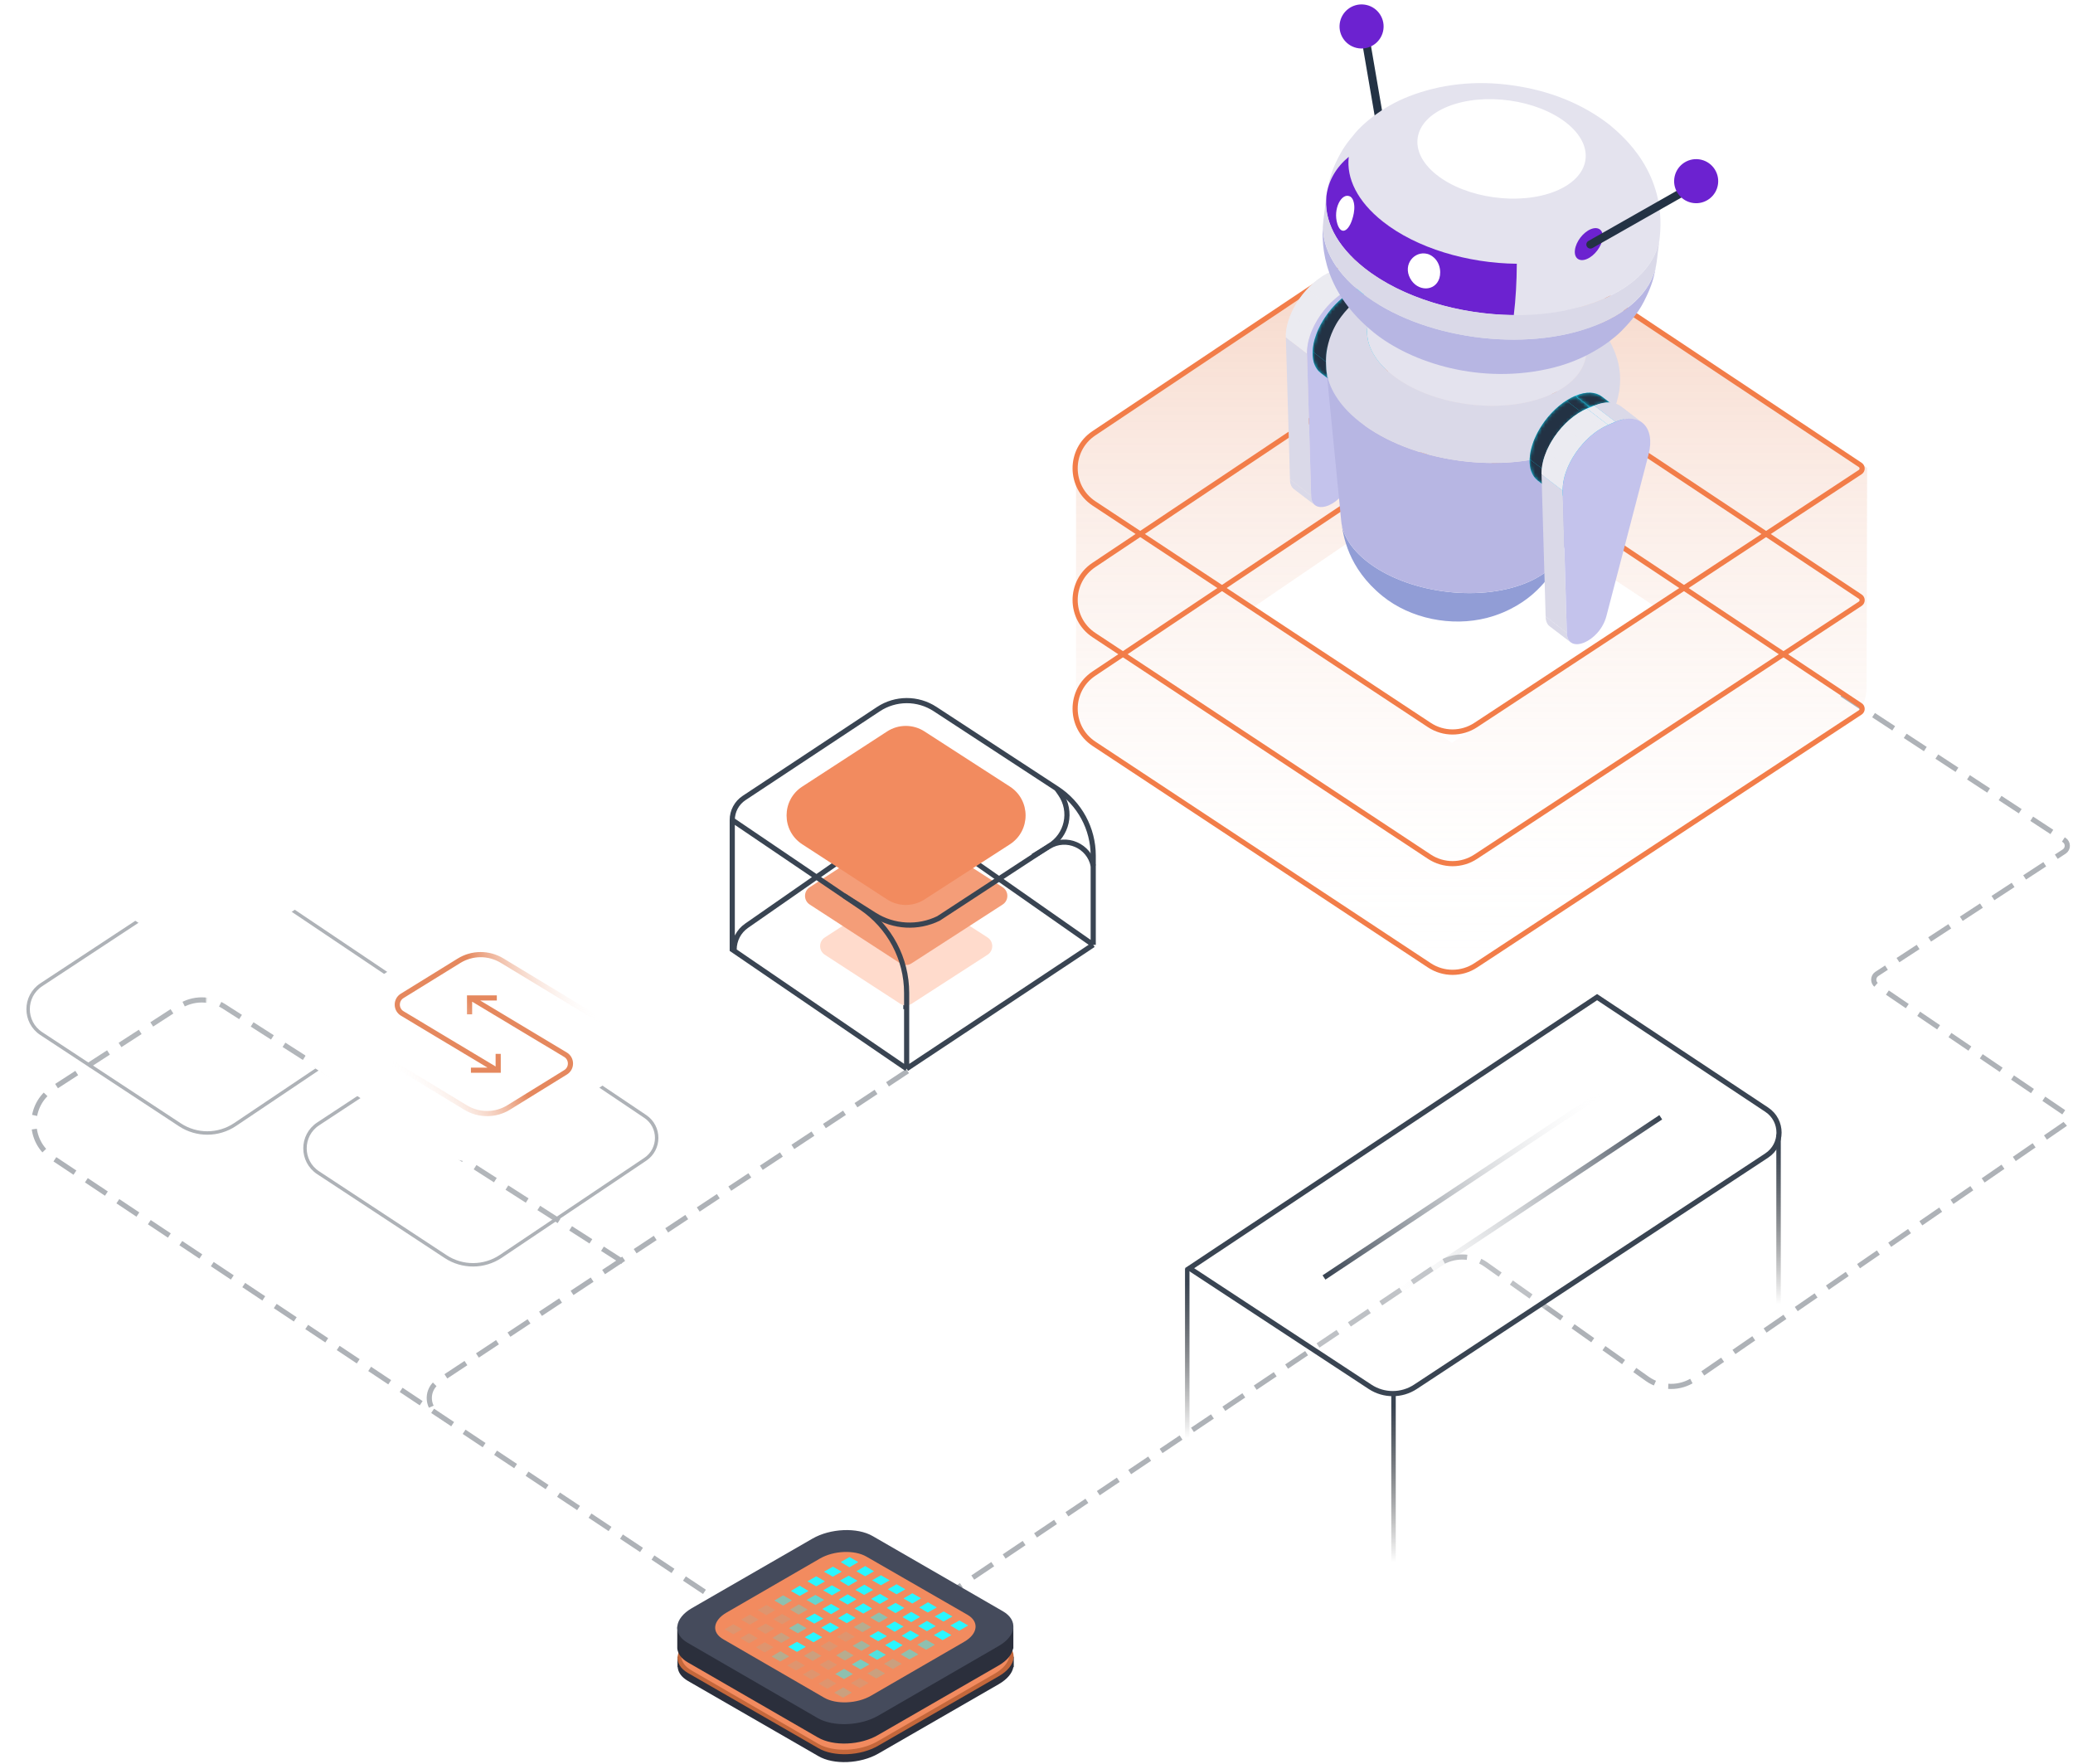 <?xml version="1.0" encoding="UTF-8"?>
<svg xmlns="http://www.w3.org/2000/svg" width="603" height="513" viewBox="0 0 603 513" fill="none">
  <path opacity="0.4" fill-rule="evenodd" clip-rule="evenodd" d="M428.703 60.061C424.66 57.374 419.406 57.406 415.396 60.142L318.249 126.419C314.966 128.659 313 132.39 313 136.381L313 206.988C313 211.051 315.037 214.84 318.417 217.063L414.99 280.585C418.934 283.179 424.024 283.202 427.991 280.645L537.452 210.067C540.876 207.859 542.95 204.053 542.96 199.961L543.114 136.087L428.703 60.061ZM481.811 176.662L422.318 137.265L364.04 176.967L422.318 216.059L481.811 176.662Z" fill="url(#paint0_linear_2298_1280)"></path>
  <path d="M181.143 366.953L65.166 292.705C61.203 290.168 56.123 290.181 52.173 292.739L15.337 316.597C8.09 321.29 8.023 331.872 15.21 336.657L234.335 482.557C238.379 485.249 243.648 485.238 247.68 482.527L418.63 367.622C422.768 364.841 428.194 364.908 432.262 367.79L479.148 401.011C483.256 403.921 488.743 403.959 492.89 401.104L600.589 326.973C601.749 326.175 601.743 324.461 600.578 323.671L545.915 286.578C544.733 285.776 544.749 284.03 545.945 283.249L600.44 247.66C601.647 246.872 601.648 245.103 600.442 244.313L533.4 200.398" stroke="#AEB2B7" stroke-width="1.5" stroke-dasharray="7 4"></path>
  <path d="M415.676 130.767C419.787 128.019 425.148 128.012 429.266 130.751L541.104 205.123C541.85 205.619 541.847 206.716 541.099 207.208L429.257 280.771C425.164 283.463 419.861 283.458 415.773 280.758L318.239 216.331C310.931 211.504 310.902 200.791 318.183 195.925L415.676 130.767Z" stroke="#F27D49" stroke-width="1.5"></path>
  <path d="M415.676 99.158C419.787 96.41 425.148 96.403 429.266 99.142L541.104 173.514C541.85 174.01 541.847 175.107 541.099 175.599L429.257 249.162C425.164 251.854 419.861 251.849 415.773 249.149L318.239 184.722C310.931 179.895 310.902 169.182 318.183 164.316L415.676 99.158Z" stroke="#F27D49" stroke-width="1.5"></path>
  <path d="M415.676 60.862C419.787 58.114 425.148 58.108 429.266 60.846L541.104 135.219C541.85 135.715 541.847 136.812 541.099 137.304L429.257 210.867C425.164 213.559 419.861 213.554 415.773 210.854L318.239 146.427C310.931 141.6 310.902 130.887 318.183 126.02L415.676 60.862Z" stroke="#F27D49" stroke-width="1.5"></path>
  <path d="M264 311.5L127.46 401.767C124.055 404.018 123.996 408.995 127.347 411.326V411.326" stroke="#AEB2B7" stroke-width="1.5" stroke-dasharray="7 4"></path>
  <g filter="url(#filter0_b_2298_1280)">
    <path d="M56.872 256.266C61.92 252.941 68.471 252.973 73.488 256.345L114.118 283.654C118.836 286.824 118.835 293.765 114.117 296.934L68.664 327.466C63.649 330.834 57.103 330.866 52.057 327.546L11.734 301.024C6.33 297.469 6.328 289.544 11.73 285.987L56.872 256.266Z" fill="white" fill-opacity="0.05"></path>
    <path d="M57.147 256.683C62.027 253.47 68.359 253.5 73.209 256.76L113.84 284.069C118.262 287.041 118.261 293.548 113.838 296.519L68.385 327.051C63.538 330.307 57.21 330.337 52.331 327.128L12.008 300.606C6.905 297.249 6.903 289.764 12.005 286.405L57.147 256.683Z" stroke="#AEB2B7"></path>
  </g>
  <path d="M56.872 204.861C61.92 201.537 68.471 201.568 73.488 204.94L114.118 232.249C118.836 235.42 118.835 242.361 114.117 245.53L68.664 276.061C63.649 279.43 57.103 279.461 52.057 276.142L11.734 249.619C6.33 246.065 6.328 238.14 11.73 234.583L56.872 204.861Z" fill="white"></path>
  <line x1="8.956" y1="243.557" x2="8.956" y2="293.401" stroke="url(#paint1_linear_2298_1280)" stroke-width="1.5"></line>
  <line x1="116.548" y1="240.517" x2="116.548" y2="290.362" stroke="url(#paint2_linear_2298_1280)" stroke-width="1.5"></line>
  <line x1="60.624" y1="276.381" x2="60.624" y2="326.226" stroke="url(#paint3_linear_2298_1280)" stroke-width="1.5"></line>
  <g filter="url(#filter1_b_2298_1280)">
    <path d="M133.906 299.041C138.954 295.717 145.505 295.748 150.522 299.12L187.978 324.295C192.695 327.466 192.694 334.406 187.976 337.576L145.958 365.8C140.943 369.168 134.398 369.2 129.351 365.88L92.272 341.492C86.868 337.937 86.866 330.012 92.268 326.455L133.906 299.041Z" fill="white" fill-opacity="0.05"></path>
    <path d="M134.181 299.458C139.061 296.245 145.393 296.275 150.243 299.535L187.699 324.71C192.121 327.683 192.121 334.189 187.697 337.161L145.679 365.385C140.832 368.641 134.504 368.672 129.626 365.463L92.547 341.074C87.443 337.717 87.441 330.232 92.543 326.873L134.181 299.458Z" stroke="#AEB2B7"></path>
  </g>
  <path d="M133.906 268.648C138.954 265.324 145.505 265.355 150.522 268.727L187.978 293.902C192.695 297.073 192.694 304.013 187.976 307.183L145.958 335.407C140.943 338.775 134.398 338.807 129.351 335.487L92.272 311.099C86.868 307.544 86.866 299.619 92.268 296.062L133.906 268.648Z" fill="white"></path>
  <path d="M136.983 290.241L164.481 306.74C166.409 307.897 166.427 310.684 164.514 311.865L147.986 322.074C144.153 324.441 139.317 324.462 135.463 322.128L104.169 303.171C102.461 302.136 102.407 299.677 104.069 298.569V298.569M136.586 295V290.241H144.517" stroke="url(#paint4_linear_2298_1280)" stroke-width="1.5"></path>
  <path d="M144.517 311.258L117.019 294.759C115.091 293.603 115.073 290.815 116.986 289.634L133.514 279.426C137.347 277.058 142.183 277.037 146.037 279.372L177.331 298.329C179.039 299.364 179.093 301.823 177.431 302.931V302.931M144.914 306.5V311.258H136.983" stroke="url(#paint5_linear_2298_1280)" stroke-width="1.5"></path>
  <path d="M382.527 146.926L376.373 142.214C375.699 141.698 375.266 140.791 375.224 139.441L381.378 144.153C381.419 145.503 381.845 146.409 382.527 146.926Z" fill="#DAD9E8"></path>
  <mask id="mask0_2298_1280" style="mask-type:luminance" maskUnits="userSpaceOnUse" x="375" y="139" width="8" height="8">
    <path d="M382.527 146.926L376.373 142.214C375.699 141.698 375.266 140.791 375.224 139.441L381.378 144.153C381.419 145.503 381.845 146.409 382.527 146.926Z" fill="white"></path>
  </mask>
  <g mask="url(#mask0_2298_1280)">
    <path d="M382.526 146.926L376.373 142.214C375.699 141.698 375.272 140.8 375.229 139.465L381.382 144.177C381.426 145.512 381.852 146.41 382.526 146.926Z" fill="#DAD9E8"></path>
    <path d="M381.382 144.177L375.229 139.465C375.229 139.465 375.231 139.45 375.232 139.442L381.385 144.154C381.385 144.154 381.383 144.169 381.382 144.177Z" fill="#DAD9E8"></path>
  </g>
  <path d="M397.132 78.298L403.286 83.01C401.488 81.633 398.785 81.43 395.547 82.783L389.394 78.071C392.631 76.719 395.335 76.922 397.132 78.298Z" fill="#DAD9E8"></path>
  <mask id="mask1_2298_1280" style="mask-type:luminance" maskUnits="userSpaceOnUse" x="389" y="77" width="15" height="7">
    <path d="M397.132 78.298L403.286 83.01C401.488 81.633 398.785 81.43 395.547 82.783L389.394 78.071C392.631 76.719 395.335 76.922 397.132 78.298Z" fill="white"></path>
  </mask>
  <g mask="url(#mask1_2298_1280)">
    <path d="M395.547 82.783L389.394 78.071C392.631 76.719 395.335 76.922 397.132 78.298L403.286 83.01C401.488 81.633 398.785 81.43 395.547 82.783Z" fill="#DAD9E8"></path>
  </g>
  <path d="M381.385 144.153L375.233 139.434L374.033 98.086L380.186 102.805L381.385 144.153Z" fill="#DAD9E8"></path>
  <path d="M393.369 83.697L387.217 78.978L389.394 78.071L395.548 82.782L393.369 83.697Z" fill="#EBEBF1"></path>
  <path d="M380.186 102.806L374.032 98.094C373.827 91.056 380.11 81.96 387.223 78.987L393.377 83.698C386.263 86.671 379.981 95.768 380.186 102.806Z" fill="#EBEBF1"></path>
  <mask id="mask2_2298_1280" style="mask-type:luminance" maskUnits="userSpaceOnUse" x="374" y="78" width="20" height="25">
    <path d="M380.186 102.806L374.032 98.094C373.827 91.056 380.11 81.96 387.223 78.987L393.377 83.698C386.263 86.671 379.981 95.768 380.186 102.806Z" fill="white"></path>
  </mask>
  <g mask="url(#mask2_2298_1280)">
    <path d="M380.186 102.806L374.032 98.094C373.972 95.953 374.509 93.626 375.487 91.332L381.641 96.044C380.663 98.33 380.126 100.665 380.186 102.806Z" fill="#EBEBF1"></path>
    <path d="M381.641 96.044L375.487 91.333C376.59 88.752 378.242 86.226 380.236 84.078L386.39 88.789C384.404 90.938 382.743 93.463 381.641 96.044Z" fill="#EBEBF1"></path>
    <path d="M386.382 88.788L380.228 84.076C381.752 82.433 383.462 81.012 385.269 79.954L391.423 84.666C389.616 85.724 387.898 87.143 386.382 88.788Z" fill="#EBEBF1"></path>
    <path d="M391.43 84.668L385.277 79.956C385.913 79.584 386.561 79.253 387.224 78.98L393.378 83.691C392.722 83.965 392.075 84.296 391.43 84.668Z" fill="#EBEBF1"></path>
  </g>
  <path d="M395.547 82.783C402.661 79.81 407.227 84.366 405.145 92.36L392.89 139.331C391.922 143.043 389.091 145.88 386.483 146.979C383.868 148.069 381.476 147.42 381.385 144.154L380.186 102.806C379.981 95.768 386.263 86.671 393.377 83.698L395.554 82.791L395.547 82.783Z" fill="#C4C3EC"></path>
  <path d="M402.856 84.068L407.139 87.355C405.32 85.96 402.574 85.775 399.353 87.122L395.07 83.835C398.3 82.482 401.037 82.674 402.856 84.068Z" fill="#05D4F5"></path>
  <mask id="mask3_2298_1280" style="mask-type:luminance" maskUnits="userSpaceOnUse" x="395" y="82" width="13" height="6">
    <path d="M402.856 84.068L407.139 87.355C405.32 85.96 402.574 85.775 399.353 87.122L395.07 83.835C398.3 82.482 401.037 82.674 402.856 84.068Z" fill="white"></path>
  </mask>
  <g mask="url(#mask3_2298_1280)">
    <path d="M399.353 87.122L395.07 83.835C398.3 82.482 401.037 82.674 402.856 84.068L407.139 87.355C405.32 85.96 402.574 85.775 399.353 87.122Z" fill="#05D4F5"></path>
  </g>
  <path d="M399.854 91.786C404.244 89.945 407.336 92.275 406.749 96.983C406.163 101.683 402.116 106.998 397.719 108.831C393.329 110.672 390.229 108.341 390.823 103.642C391.409 98.942 395.465 93.62 399.854 91.786Z" fill="#05D4F5"></path>
  <path d="M388.455 111.752L384.172 108.465C382.375 107.089 381.476 104.539 381.905 101.124C382.768 94.262 388.662 86.517 395.079 83.829L399.362 87.115C392.946 89.796 387.052 97.541 386.188 104.41C385.76 107.817 386.659 110.368 388.456 111.744L388.455 111.752Z" fill="#05D4F5"></path>
  <mask id="mask4_2298_1280" style="mask-type:luminance" maskUnits="userSpaceOnUse" x="381" y="83" width="19" height="29">
    <path d="M388.455 111.752L384.172 108.465C382.375 107.089 381.476 104.539 381.905 101.124C382.768 94.262 388.662 86.517 395.079 83.829L399.362 87.115C392.946 89.796 387.052 97.541 386.188 104.41C385.76 107.817 386.659 110.368 388.456 111.744L388.455 111.752Z" fill="white"></path>
  </mask>
  <g mask="url(#mask4_2298_1280)">
    <path d="M388.456 111.752L384.173 108.466C382.578 107.243 381.692 105.092 381.81 102.242L386.093 105.528C385.975 108.378 386.861 110.529 388.456 111.752Z" fill="#233244"></path>
    <path d="M386.093 105.528L381.81 102.242C381.824 101.885 381.856 101.507 381.904 101.131C382.647 95.21 387.133 88.637 392.465 85.221L396.748 88.508C391.416 91.924 386.929 98.496 386.187 104.418C386.138 104.801 386.107 105.171 386.093 105.528Z" fill="#233244"></path>
    <path d="M396.748 88.507L392.465 85.221C393.315 84.677 394.195 84.209 395.078 83.837L399.361 87.123C398.477 87.495 397.607 87.957 396.748 88.507Z" fill="#05D4F5"></path>
  </g>
  <path d="M399.854 91.787L399.361 87.123C405.777 84.443 410.277 87.829 409.414 94.698C408.551 101.559 402.657 109.304 396.249 111.986C389.833 114.666 385.332 111.28 386.187 104.418C387.05 97.556 392.944 89.811 399.361 87.123L399.854 91.787C395.465 93.62 391.409 98.942 390.823 103.643C390.229 108.342 393.329 110.673 397.719 108.831C402.108 106.998 406.164 101.683 406.749 96.983C407.344 92.276 404.252 89.946 399.854 91.787Z" fill="#05D4F5"></path>
  <mask id="mask5_2298_1280" style="mask-type:luminance" maskUnits="userSpaceOnUse" x="386" y="86" width="24" height="27">
    <path d="M399.854 91.787L399.361 87.123C405.777 84.443 410.277 87.829 409.414 94.698C408.551 101.559 402.657 109.304 396.249 111.986C389.833 114.666 385.332 111.28 386.187 104.418C387.05 97.556 392.944 89.811 399.361 87.123L399.854 91.787C395.465 93.62 391.409 98.942 390.823 103.643C390.229 108.342 393.329 110.673 397.719 108.831C402.108 106.998 406.164 101.683 406.749 96.983C407.344 92.276 404.252 89.946 399.854 91.787Z" fill="white"></path>
  </mask>
  <g mask="url(#mask5_2298_1280)">
    <path d="M399.854 91.787L399.361 87.123C405.777 84.443 410.277 87.829 409.414 94.698C408.551 101.559 402.657 109.304 396.249 111.986C389.833 114.666 385.332 111.28 386.187 104.418C387.05 97.556 392.944 89.811 399.361 87.123L399.854 91.787C395.465 93.62 391.409 98.942 390.823 103.643C390.229 108.342 393.329 110.673 397.719 108.831C402.108 106.998 406.164 101.683 406.749 96.983C407.344 92.276 404.252 89.946 399.854 91.787Z" fill="#12B0F3"></path>
  </g>
  <path d="M397.8 7.564L395.458 7.966L402.444 48.69L404.786 48.288L397.8 7.564Z" fill="#233244"></path>
  <path d="M402.158 173.363C392.02 165.149 390.707 155.701 390.149 151.666C390.523 155.518 392.976 159.613 397.586 163.259C409.106 172.367 429.744 175.224 443.686 169.64C449.668 167.238 453.452 163.672 454.896 159.663C453.636 162.788 451.733 167.519 446.131 172.548C444.009 174.449 439.427 177.913 432.586 179.687C422.18 182.39 410.242 179.906 402.158 173.363Z" fill="#919DD6"></path>
  <path d="M454.184 89.336C465.415 98.215 463.505 109.837 449.914 115.284C436.323 120.73 416.21 117.948 404.979 109.068C393.748 100.188 395.658 88.567 409.249 83.12C422.839 77.674 442.953 80.456 454.184 89.336Z" fill="#E4E3EE"></path>
  <path d="M390.14 151.554L385.818 107.426C386.322 112.568 389.507 117.895 395.498 122.634C410.465 134.475 437.281 138.179 455.394 130.916C463.171 127.797 468.078 123.165 469.963 117.955L454.897 159.655C453.445 163.663 449.669 167.231 443.687 169.632C429.752 175.218 409.106 172.367 397.587 163.252C392.977 159.605 390.524 155.511 390.141 151.546L390.14 151.554Z" fill="#B7B6E3"></path>
  <path d="M404.113 81.77C421.834 74.895 445.26 78.165 459.815 89.548C458.522 88.523 456.549 88.334 454.183 89.28C442.952 80.401 422.831 77.617 409.248 83.065C395.658 88.511 393.749 100.125 404.978 109.012C416.209 117.892 436.331 120.675 449.913 115.228C463.504 109.782 465.413 98.168 454.183 89.28C456.549 88.334 458.522 88.523 459.815 89.548C462.839 92.1 467.414 95.965 470.015 103.19C472.438 109.931 470.733 115.483 469.999 117.856C468.065 123.203 463.158 127.835 455.382 130.946C437.269 138.209 410.454 134.497 395.486 122.664C389.502 117.934 386.315 112.616 385.804 107.472C385.676 105.243 385.556 103.135 386.36 99.959C387.363 95.981 389.367 93.133 389.454 93.017C390.948 90.916 394.926 85.337 404.105 81.777L404.113 81.77Z" fill="#DAD9E8"></path>
  <path d="M455.651 35.739C464.266 42.548 462.798 51.465 452.379 55.638C441.959 59.819 426.521 57.683 417.908 50.866C409.293 44.056 410.76 35.148 421.18 30.966C431.6 26.785 447.037 28.921 455.651 35.739Z" fill="white"></path>
  <path d="M399.521 96.622C385.685 85.404 383.964 72.68 384.958 63.981C384.088 70.961 387.675 78.504 395.971 85.065C413.07 98.588 443.709 102.83 464.397 94.536C475.044 90.264 480.986 83.512 481.91 76.109C481.164 80.63 480.613 82.947 478.137 87.803C476.194 91.605 473.207 94.669 471.595 96.317C470.844 97.088 463.913 103.913 451.836 106.927C430.889 112.139 410.472 105.514 399.52 96.63L399.521 96.622Z" fill="#B7B6E3"></path>
  <path d="M409.708 28.073C419.123 24.408 429.299 23.315 439.961 24.824C450.914 26.37 460.43 30.239 468.238 36.332C465.318 34.024 460.878 33.639 455.651 35.739C447.036 28.929 431.607 26.794 421.18 30.967C410.76 35.148 409.293 44.057 417.908 50.866C426.523 57.676 441.952 59.811 452.379 55.639C462.799 51.457 464.266 42.548 455.651 35.739C460.878 33.639 465.318 34.024 468.238 36.332C472.325 39.776 484.758 50.266 482.801 68.973C481.878 76.368 475.934 83.128 465.288 87.399C444.599 95.693 413.959 91.46 396.86 77.937C388.564 71.375 384.979 63.825 385.847 56.852C386.296 54.156 386.8 51.093 388.47 47.495C390.441 43.227 391.9 41.471 394.309 38.565C396.211 36.269 401.875 31.129 409.707 28.081L409.708 28.073Z" fill="#E4E3EE"></path>
  <path d="M440.335 91.637C424.407 91.476 407.838 86.617 396.861 77.929C388.608 71.404 385.016 63.901 385.833 56.962C386.394 52.457 388.782 48.537 392.333 45.609C391.599 51.835 394.821 58.559 402.221 64.417C412.071 72.204 426.93 76.558 441.213 76.708C441.187 81.878 440.896 87.133 440.335 91.637Z" fill="#6C22D0"></path>
  <path d="M384.958 63.981L385.847 56.852C384.977 63.832 388.564 71.375 396.86 77.936C413.959 91.459 444.598 95.701 465.287 87.399C475.934 83.128 481.876 76.376 482.8 68.973L481.911 76.101C480.988 83.496 475.045 90.256 464.398 94.528C443.71 102.822 413.07 98.588 395.972 85.057C387.676 78.495 384.09 70.945 384.959 63.973L384.958 63.981Z" fill="#DAD9E8"></path>
  <path d="M392.785 65.198C391.485 67.77 389.833 67.741 389.022 65.13C387.661 60.778 390.215 56.059 392.576 57.078C393.006 57.26 393.208 57.548 393.415 57.854C394.696 60.286 393.361 64.062 392.785 65.198Z" fill="white"></path>
  <path d="M418.694 80.9C417.464 84.849 412.295 84.88 410.188 80.949C407.991 76.847 411.483 72.885 415.173 73.835C415.312 73.869 415.487 73.931 415.618 73.972C418.8 75.35 419.33 78.856 418.694 80.9Z" fill="white"></path>
  <path d="M466.179 69.312C466.486 66.916 464.926 65.737 462.706 66.662C460.487 67.588 458.43 70.285 458.123 72.681C457.816 75.077 459.377 76.256 461.596 75.331C463.825 74.398 465.872 71.708 466.179 69.312Z" fill="#6C22D0"></path>
  <path d="M462.479 72.292C462.118 72.246 461.787 72.037 461.591 71.701C461.267 71.126 461.471 70.404 462.038 70.079L492.018 53.05C492.585 52.725 493.316 52.922 493.64 53.497C493.966 54.064 493.761 54.794 493.194 55.119L463.213 72.148C462.982 72.277 462.721 72.323 462.479 72.292Z" fill="#233244"></path>
  <path d="M499.744 53.506C500.194 49.99 497.708 46.783 494.2 46.334C490.692 45.885 487.476 48.37 487.027 51.878C486.578 55.386 489.063 58.601 492.571 59.05C496.079 59.499 499.294 57.014 499.744 53.506Z" fill="#6C22D0"></path>
  <path d="M402.416 8.508C402.866 4.992 400.38 1.784 396.872 1.335C393.364 0.886 390.149 3.371 389.7 6.879C389.251 10.387 391.736 13.602 395.244 14.052C398.752 14.501 401.967 12.016 402.416 8.508Z" fill="#6C22D0"></path>
  <path d="M465.997 115.362L470.28 118.648C468.461 117.253 465.715 117.069 462.494 118.415L458.211 115.129C461.441 113.776 464.178 113.967 465.997 115.362Z" fill="#05D4F5"></path>
  <mask id="mask6_2298_1280" style="mask-type:luminance" maskUnits="userSpaceOnUse" x="458" y="114" width="13" height="5">
    <path d="M465.997 115.362L470.28 118.648C468.461 117.253 465.715 117.069 462.494 118.415L458.211 115.129C461.441 113.776 464.178 113.967 465.997 115.362Z" fill="white"></path>
  </mask>
  <g mask="url(#mask6_2298_1280)">
    <path d="M462.494 118.415L458.211 115.129C461.441 113.776 464.178 113.967 465.997 115.362L470.28 118.648C468.461 117.253 465.715 117.069 462.494 118.415Z" fill="#233244"></path>
  </g>
  <path d="M462.987 123.078C467.377 121.237 470.469 123.567 469.882 128.275C469.296 132.975 465.249 138.29 460.852 140.123C456.454 141.963 453.362 139.633 453.956 134.934C454.542 130.234 458.598 124.912 462.987 123.078Z" fill="#05D4F5"></path>
  <path d="M451.588 143.044L447.306 139.757C445.508 138.381 444.609 135.831 445.037 132.423C445.9 125.562 451.794 117.817 458.211 115.129L462.494 118.415C456.078 121.095 450.184 128.84 449.32 135.71C448.892 139.117 449.791 141.667 451.588 143.044Z" fill="#05D4F5"></path>
  <mask id="mask7_2298_1280" style="mask-type:luminance" maskUnits="userSpaceOnUse" x="444" y="115" width="19" height="29">
    <path d="M451.588 143.044L447.306 139.757C445.508 138.381 444.609 135.831 445.037 132.423C445.9 125.562 451.794 117.817 458.211 115.129L462.494 118.415C456.078 121.095 450.184 128.84 449.32 135.71C448.892 139.117 449.791 141.667 451.588 143.044Z" fill="white"></path>
  </mask>
  <g mask="url(#mask7_2298_1280)">
    <path d="M451.589 143.044L447.306 139.758C445.711 138.535 444.825 136.384 444.943 133.534L449.226 136.82C449.108 139.67 449.994 141.821 451.589 143.044Z" fill="#233244"></path>
    <path d="M449.234 136.821L444.951 133.535C444.965 133.178 444.997 132.8 445.045 132.424C445.788 126.503 450.275 119.93 455.607 116.514L459.889 119.801C454.557 123.217 450.071 129.789 449.328 135.711C449.279 136.094 449.248 136.464 449.234 136.821Z" fill="#233244"></path>
    <path d="M459.89 119.793L455.607 116.506C456.457 115.962 457.337 115.494 458.22 115.122L462.503 118.408C461.62 118.78 460.749 119.242 459.89 119.793Z" fill="#233244"></path>
  </g>
  <path d="M462.987 123.079L462.494 118.415C468.91 115.735 473.409 119.129 472.547 125.99C471.684 132.851 465.791 140.589 459.382 143.278C452.966 145.958 448.465 142.572 449.32 135.71C450.183 128.848 456.077 121.103 462.494 118.415L462.987 123.079C458.598 124.912 454.542 130.234 453.956 134.935C453.362 139.634 456.462 141.965 460.852 140.123C465.241 138.29 469.297 132.975 469.882 128.275C470.477 123.568 467.385 121.238 462.987 123.079Z" fill="#05D4F5"></path>
  <mask id="mask8_2298_1280" style="mask-type:luminance" maskUnits="userSpaceOnUse" x="449" y="117" width="24" height="28">
    <path d="M462.987 123.079L462.494 118.415C468.91 115.735 473.409 119.129 472.547 125.99C471.684 132.851 465.791 140.589 459.382 143.278C452.966 145.958 448.465 142.572 449.32 135.71C450.183 128.848 456.077 121.103 462.494 118.415L462.987 123.079C458.598 124.912 454.542 130.234 453.956 134.935C453.362 139.634 456.462 141.965 460.852 140.123C465.241 138.29 469.297 132.975 469.882 128.275C470.477 123.568 467.385 121.238 462.987 123.079Z" fill="white"></path>
  </mask>
  <g mask="url(#mask8_2298_1280)">
    <path d="M462.987 123.079L462.494 118.415C468.91 115.735 473.409 119.129 472.547 125.99C471.684 132.851 465.791 140.589 459.382 143.278C452.966 145.958 448.465 142.572 449.32 135.71C450.183 128.848 456.077 121.103 462.494 118.415L462.987 123.079C458.598 124.912 454.542 130.234 453.956 134.935C453.362 139.634 456.462 141.965 460.852 140.123C465.241 138.29 469.297 132.975 469.882 128.275C470.477 123.568 467.385 121.238 462.987 123.079Z" fill="#12B0F3"></path>
  </g>
  <path d="M456.903 186.812L450.749 182.101C450.075 181.585 449.642 180.678 449.6 179.327L455.754 184.039C455.796 185.389 456.221 186.295 456.903 186.812Z" fill="#DAD9E8"></path>
  <mask id="mask9_2298_1280" style="mask-type:luminance" maskUnits="userSpaceOnUse" x="449" y="179" width="8" height="8">
    <path d="M456.903 186.812L450.749 182.101C450.075 181.585 449.642 180.678 449.6 179.327L455.754 184.039C455.796 185.389 456.221 186.295 456.903 186.812Z" fill="white"></path>
  </mask>
  <g mask="url(#mask9_2298_1280)">
    <path d="M456.903 186.813L450.749 182.101C450.075 181.585 449.649 180.687 449.605 179.352L455.759 184.064C455.803 185.398 456.229 186.297 456.903 186.813Z" fill="#DAD9E8"></path>
    <path d="M455.759 184.063L449.605 179.352C449.605 179.352 449.607 179.336 449.608 179.328L455.762 184.04C455.762 184.04 455.76 184.055 455.759 184.063Z" fill="#DAD9E8"></path>
  </g>
  <path d="M471.509 118.184L477.662 122.896C475.865 121.52 473.161 121.317 469.923 122.669L463.77 117.957C467.007 116.605 469.711 116.808 471.509 118.184Z" fill="#DAD9E8"></path>
  <mask id="mask10_2298_1280" style="mask-type:luminance" maskUnits="userSpaceOnUse" x="463" y="117" width="15" height="6">
    <path d="M471.509 118.184L477.662 122.896C475.865 121.52 473.161 121.317 469.923 122.669L463.77 117.957C467.007 116.605 469.711 116.808 471.509 118.184Z" fill="white"></path>
  </mask>
  <g mask="url(#mask10_2298_1280)">
    <path d="M469.923 122.669L463.77 117.957C467.007 116.605 469.711 116.808 471.509 118.184L477.662 122.896C475.865 121.52 473.161 121.317 469.923 122.669Z" fill="#DAD9E8"></path>
  </g>
  <path d="M455.754 184.039L449.601 179.319L448.402 137.971L454.554 142.691L455.754 184.039Z" fill="#DAD9E8"></path>
  <path d="M467.745 123.584L461.593 118.864L463.77 117.957L469.924 122.669L467.745 123.584Z" fill="#EBEBF1"></path>
  <path d="M454.554 142.691L448.4 137.979C448.195 130.941 454.478 121.845 461.591 118.872L467.745 123.584C460.631 126.557 454.349 135.653 454.554 142.691Z" fill="#EBEBF1"></path>
  <mask id="mask11_2298_1280" style="mask-type:luminance" maskUnits="userSpaceOnUse" x="448" y="118" width="20" height="25">
    <path d="M454.554 142.691L448.4 137.979C448.195 130.941 454.478 121.845 461.591 118.872L467.745 123.584C460.631 126.557 454.349 135.653 454.554 142.691Z" fill="white"></path>
  </mask>
  <g mask="url(#mask11_2298_1280)">
    <path d="M454.554 142.691L448.4 137.979C448.34 135.839 448.877 133.512 449.855 131.218L456.009 135.929C455.032 138.216 454.494 140.55 454.554 142.691Z" fill="#EBEBF1"></path>
    <path d="M456.009 135.929L449.855 131.218C450.958 128.637 452.61 126.111 454.605 123.963L460.758 128.674C458.772 130.824 457.111 133.349 456.009 135.929Z" fill="#EBEBF1"></path>
    <path d="M460.758 128.674L454.604 123.963C456.128 122.319 457.838 120.899 459.645 119.841L465.799 124.553C463.992 125.611 462.274 127.03 460.758 128.674Z" fill="#EBEBF1"></path>
    <path d="M465.799 124.553L459.645 119.841C460.281 119.469 460.937 119.139 461.592 118.865L467.746 123.577C467.09 123.851 466.443 124.182 465.799 124.553Z" fill="#EBEBF1"></path>
  </g>
  <path d="M469.924 122.669C477.038 119.696 481.603 124.252 479.521 132.247L467.267 179.218C466.298 182.93 463.468 185.767 460.86 186.865C458.245 187.955 455.853 187.307 455.762 184.04L454.562 142.692C454.357 135.654 460.638 126.565 467.753 123.585L469.931 122.678L469.924 122.669Z" fill="#C4C3EC"></path>
  <g filter="url(#filter2_b_2298_1280)">
    <path d="M464.567 292L346 370.846L398.539 405.341C402.542 407.969 407.724 407.966 411.724 405.333L513.888 338.08C518.679 334.925 518.692 327.902 513.911 324.731L464.567 292Z" fill="white" fill-opacity="0.2"></path>
  </g>
  <path d="M464.567 290L346 368.846L398.539 403.341C402.542 405.969 407.724 405.966 411.724 403.333L513.888 336.08C518.679 332.925 518.692 325.902 513.911 322.731L464.567 290Z" stroke="#394452" stroke-width="1.5"></path>
  <line x1="345.35" y1="418.577" x2="345.35" y2="369" stroke="url(#paint6_linear_2298_1280)" stroke-width="1.3"></line>
  <line x1="405.35" y1="454.577" x2="405.35" y2="405" stroke="url(#paint7_linear_2298_1280)" stroke-width="1.3"></line>
  <line x1="517.35" y1="379.577" x2="517.35" y2="330" stroke="url(#paint8_linear_2298_1280)" stroke-width="1.3"></line>
  <path d="M483.084 324.943L397.668 381.688" stroke="url(#paint9_linear_2298_1280)" stroke-width="1.5"></path>
  <path d="M385.124 371.534L470.54 314.789" stroke="url(#paint10_linear_2298_1280)" stroke-width="1.5"></path>
  <path d="M300.5 249L305.118 246.185C310.201 243.085 316.819 245.976 318 251.811V251.811" stroke="#394452" stroke-width="1.5"></path>
  <path d="M213.954 276.411C212.263 275.231 212.24 272.736 213.908 271.524L261.75 236.772C262.795 236.012 264.208 236.007 265.259 236.759L318 274.5L265.204 309.859C264.177 310.547 262.832 310.534 261.818 309.826L213.954 276.411Z" fill="url(#paint11_linear_2298_1280)"></path>
  <path d="M284 260L275.143 265.455V265.455C267.852 270.493 263.5 278.79 263.5 287.652V293.5" stroke="#394452" stroke-width="1.5"></path>
  <path d="M261.889 258.373C262.881 257.729 264.158 257.727 265.151 258.368L287.255 272.638C289.085 273.82 289.085 276.498 287.255 277.679L265.151 291.948C264.158 292.589 262.881 292.587 261.889 291.943L239.926 277.674C238.105 276.491 238.105 273.826 239.925 272.643L261.889 258.373Z" fill="#FFDBCC"></path>
  <path d="M261.875 240.921C262.867 240.277 264.144 240.275 265.137 240.916L291.649 258.033C293.479 259.214 293.479 261.892 291.649 263.073L265.137 280.188C264.144 280.829 262.867 280.827 261.875 280.183L235.532 263.068C233.711 261.885 233.711 259.22 235.531 258.037L261.875 240.921Z" fill="#F49D78"></path>
  <path d="M245.5 260.5L254.337 266.091C259.955 269.646 267.015 270.033 272.988 267.114V267.114L305.115 246.114V246.114C310.449 242.983 311.992 235.975 308.466 230.893L307.5 229.5" stroke="#394452" stroke-width="1.5"></path>
  <path d="M213 238.486V276.161L263.727 310.811M213 238.486L250.557 263.936C258.794 269.518 263.727 278.821 263.727 288.771V310.811M213 238.486V238.486C213 235.91 214.292 233.506 216.441 232.086L255.501 206.252C260.494 202.949 266.972 202.932 271.983 206.207L307.482 229.411V229.411C314.045 233.701 318 241.012 318 248.852V274.786M263.727 310.811L318 274.786M318 274.786L263.727 236.836L217.157 269.248C214.894 270.822 213.545 273.404 213.545 276.161V276.161" stroke="#394452" stroke-width="1.5"></path>
  <path d="M258.038 212.735C261.342 210.589 265.599 210.582 268.91 212.72L293.751 228.757C299.853 232.697 299.853 241.621 293.751 245.56L268.91 261.596C265.599 263.733 261.343 263.727 258.038 261.58L233.355 245.544C227.285 241.601 227.285 232.716 233.354 228.773L258.038 212.735Z" fill="#F28B5F"></path>
  <path d="M294.889 481.817H293.915C293.387 481.208 292.697 480.64 291.845 480.112L253.922 458.198C249.418 455.642 241.626 455.946 236.452 458.929L201.39 479.199C199.99 479.99 198.955 480.903 198.225 481.817H197.068V484.86H197.129C197.251 486.382 198.225 487.782 200.112 488.878L238.035 510.731C242.478 513.348 250.331 512.983 255.505 510L290.567 489.791C293.063 488.33 294.463 486.565 294.767 484.86H294.889V481.817Z" fill="#2B2F3C"></path>
  <path d="M238.035 508.418L200.112 486.565C195.607 483.947 196.216 479.443 201.39 476.46L236.452 456.19C241.626 453.207 249.418 452.903 253.922 455.46L291.845 477.373C296.289 479.93 295.741 484.495 290.567 487.478L255.505 507.687C250.331 510.731 242.478 511.035 238.035 508.418Z" fill="#C4673B"></path>
  <path d="M293.61 476.582H292.697C292.21 475.973 291.541 475.426 290.689 474.939L253.679 453.573C249.296 451.016 241.626 451.32 236.574 454.242L202.364 474.026C200.964 474.817 199.99 475.669 199.259 476.582H198.164V481.878C198.346 483.339 199.259 484.739 201.086 485.774L238.096 507.201C242.478 509.696 250.148 509.392 255.2 506.47L289.471 486.687C291.845 485.287 293.245 483.582 293.55 481.878H293.61V476.582Z" fill="#F28B5F"></path>
  <path d="M294.767 473.112H293.793C293.306 472.463 292.616 471.874 291.723 471.347L253.861 449.494C249.357 446.876 241.504 447.241 236.33 450.224L201.268 470.433C199.929 471.225 198.894 472.138 198.164 473.112H197.007V479.442C197.19 480.964 198.164 482.364 200.051 483.46L237.913 505.313C242.417 507.93 250.27 507.626 255.444 504.582L290.506 484.373C292.941 482.973 294.341 481.208 294.706 479.442H294.767V473.112Z" fill="#2B2F3C"></path>
  <path d="M237.913 499.713L200.051 477.799C195.546 475.243 196.094 470.677 201.268 467.695L236.33 447.485C241.504 444.503 249.357 444.137 253.861 446.755L291.723 468.608C296.228 471.225 295.68 475.73 290.506 478.712L255.444 498.983C250.27 501.965 242.417 502.27 237.913 499.713Z" fill="#454B5C"></path>
  <path d="M239.739 493.748L210.399 476.764C206.869 474.756 207.355 471.286 211.373 468.973L238.522 453.268C242.539 450.955 248.566 450.711 252.035 452.72L281.436 469.642C284.906 471.651 284.48 475.182 280.462 477.495L253.314 493.2C249.296 495.513 243.209 495.756 239.739 493.748Z" fill="#F28B5F"></path>
  <g style="mix-blend-mode:screen">
    <path d="M247.104 455.824L249.661 454.303L247.104 452.842L244.548 454.303L247.104 455.824Z" fill="#2AF6FF"></path>
    <path d="M242.235 458.564L244.852 457.103L242.296 455.642L239.678 457.103L242.235 458.564Z" fill="#2AF6FF"></path>
    <path d="M237.426 461.364L239.983 459.903L237.426 458.442L234.869 459.903L237.426 461.364Z" fill="#2AF6FF"></path>
    <path d="M232.617 464.164L235.174 462.703L232.617 461.181L230.061 462.703L232.617 464.164Z" fill="#2AF6FF"></path>
    <path opacity="0.5" d="M227.808 466.964L230.365 465.442L227.808 463.981L225.252 465.503L227.808 466.964Z" fill="#2AF6FF"></path>
    <path opacity="0.1" d="M222.938 469.764L225.495 468.242L222.938 466.781L220.382 468.242L222.938 469.764Z" fill="#2AF6FF"></path>
    <path opacity="0.1" d="M218.13 472.503L220.686 471.042L218.13 469.582L215.573 471.042L218.13 472.503Z" fill="#2AF6FF"></path>
    <path opacity="0.1" d="M213.321 475.303L215.877 473.842L213.321 472.381L210.764 473.842L213.321 475.303Z" fill="#2AF6FF"></path>
    <path d="M251.67 458.442L254.227 456.981L251.67 455.459L249.113 456.981L251.67 458.442Z" fill="#2AF6FF"></path>
    <path d="M246.8 461.242L249.418 459.721L246.861 458.26L244.244 459.721L246.8 461.242Z" fill="#2AF6FF"></path>
    <path d="M241.991 463.981L244.548 462.52L241.991 461.06L239.435 462.52L241.991 463.981Z" fill="#2AF6FF"></path>
    <path opacity="0.7" d="M237.182 466.782L239.739 465.321L237.182 463.86L234.626 465.321L237.182 466.782Z" fill="#2AF6FF"></path>
    <path opacity="0.3" d="M232.313 469.582L234.93 468.121L232.374 466.599L229.817 468.121L232.313 469.582Z" fill="#2AF6FF"></path>
    <path opacity="0.1" d="M227.504 472.382L230.06 470.86L227.504 469.399L224.947 470.921L227.504 472.382Z" fill="#2AF6FF"></path>
    <path opacity="0.1" d="M222.695 475.182L225.252 473.66L222.695 472.199L220.138 473.66L222.695 475.182Z" fill="#2AF6FF"></path>
    <path opacity="0.1" d="M217.886 477.921L220.443 476.46L217.886 474.999L215.33 476.46L217.886 477.921Z" fill="#2AF6FF"></path>
    <path d="M256.235 461.06L258.792 459.599L256.235 458.138L253.679 459.599L256.235 461.06Z" fill="#2AF6FF"></path>
    <path d="M251.365 463.86L253.983 462.399L251.426 460.877L248.809 462.399L251.365 463.86Z" fill="#2AF6FF"></path>
    <path d="M246.557 466.659L249.113 465.138L246.557 463.677L244 465.199L246.557 466.659Z" fill="#2AF6FF"></path>
    <path d="M241.748 469.46L244.304 467.938L241.748 466.477L239.191 467.938L241.748 469.46Z" fill="#2AF6FF"></path>
    <path d="M236.878 472.199L239.496 470.738L236.939 469.277L234.322 470.738L236.878 472.199Z" fill="#2AF6FF"></path>
    <path opacity="0.5" d="M232.069 474.999L234.626 473.538L232.069 472.077L229.513 473.538L232.069 474.999Z" fill="#2AF6FF"></path>
    <path opacity="0.2" d="M227.26 477.8L229.817 476.339L227.26 474.817L224.704 476.339L227.26 477.8Z" fill="#2AF6FF"></path>
    <path opacity="0.1" d="M222.452 480.599L225.008 479.078L222.452 477.617L219.895 479.078L222.452 480.599Z" fill="#2AF6FF"></path>
    <path d="M260.801 463.677L263.357 462.216L260.801 460.755L258.244 462.216L260.801 463.677Z" fill="#2AF6FF"></path>
    <path d="M255.931 466.477L258.487 465.017L255.992 463.556L253.374 465.017L255.931 466.477Z" fill="#2AF6FF"></path>
    <path d="M251.122 469.277L253.679 467.816L251.122 466.294L248.565 467.816L251.122 469.277Z" fill="#2AF6FF"></path>
    <path d="M246.313 472.077L248.87 470.556L246.313 469.095L243.757 470.617L246.313 472.077Z" fill="#2AF6FF"></path>
    <path d="M241.443 474.877L244.061 473.355L241.504 471.895L238.887 473.355L241.443 474.877Z" fill="#2AF6FF"></path>
    <path d="M236.634 477.617L239.191 476.156L236.634 474.695L234.078 476.156L236.634 477.617Z" fill="#2AF6FF"></path>
    <path d="M231.826 480.417L234.382 478.956L231.826 477.495L229.269 478.956L231.826 480.417Z" fill="#2AF6FF"></path>
    <path opacity="0.3" d="M226.956 483.217L229.573 481.756L227.017 480.234L224.46 481.756L226.956 483.217Z" fill="#2AF6FF"></path>
    <path d="M265.366 466.355L267.923 464.833L265.366 463.373L262.809 464.894L265.366 466.355Z" fill="#2AF6FF"></path>
    <path d="M260.496 469.155L263.053 467.633L260.496 466.172L257.94 467.633L260.496 469.155Z" fill="#2AF6FF"></path>
    <path opacity="0.5" d="M255.687 471.894L258.244 470.434L255.687 468.973L253.131 470.434L255.687 471.894Z" fill="#2AF6FF"></path>
    <path opacity="0.3" d="M250.879 474.695L253.435 473.234L250.879 471.773L248.322 473.234L250.879 474.695Z" fill="#2AF6FF"></path>
    <path opacity="0.1" d="M246.009 477.495L248.626 476.034L246.07 474.512L243.452 476.034L246.009 477.495Z" fill="#2AF6FF"></path>
    <path opacity="0.1" d="M241.2 480.295L243.757 478.773L241.2 477.312L238.643 478.773L241.2 480.295Z" fill="#2AF6FF"></path>
    <path opacity="0.2" d="M236.391 483.034L238.948 481.573L236.391 480.112L233.834 481.573L236.391 483.034Z" fill="#2AF6FF"></path>
    <path opacity="0.1" d="M231.521 485.834L234.139 484.373L231.582 482.912L228.965 484.373L231.521 485.834Z" fill="#2AF6FF"></path>
    <path d="M269.87 468.973L272.488 467.512L269.931 465.99L267.375 467.512L269.87 468.973Z" fill="#2AF6FF"></path>
    <path d="M265.062 471.773L267.618 470.251L265.062 468.79L262.505 470.312L265.062 471.773Z" fill="#2AF6FF"></path>
    <path d="M260.253 474.573L262.809 473.051L260.253 471.59L257.696 473.051L260.253 474.573Z" fill="#2AF6FF"></path>
    <path d="M255.444 477.312L258.001 475.851L255.444 474.39L252.887 475.851L255.444 477.312Z" fill="#2AF6FF"></path>
    <path opacity="0.4" d="M250.574 480.112L253.131 478.651L250.635 477.19L248.018 478.651L250.574 480.112Z" fill="#2AF6FF"></path>
    <path opacity="0.3" d="M245.765 482.912L248.322 481.451L245.765 479.93L243.209 481.451L245.765 482.912Z" fill="#2AF6FF"></path>
    <path opacity="0.1" d="M240.956 485.712L243.513 484.19L240.956 482.729L238.4 484.19L240.956 485.712Z" fill="#2AF6FF"></path>
    <path opacity="0.1" d="M236.087 488.452L238.704 486.991L236.148 485.53L233.53 486.991L236.087 488.452Z" fill="#2AF6FF"></path>
    <path d="M274.436 471.59L277.053 470.129L274.497 468.668L271.879 470.129L274.436 471.59Z" fill="#2AF6FF"></path>
    <path d="M269.627 474.39L272.184 472.93L269.627 471.408L267.07 472.93L269.627 474.39Z" fill="#2AF6FF"></path>
    <path d="M264.818 477.191L267.375 475.669L264.818 474.208L262.261 475.73L264.818 477.191Z" fill="#2AF6FF"></path>
    <path d="M260.009 479.99L262.566 478.469L260.009 477.008L257.453 478.469L260.009 479.99Z" fill="#2AF6FF"></path>
    <path opacity="0.8" d="M255.14 482.73L257.696 481.269L255.14 479.808L252.583 481.269L255.14 482.73Z" fill="#2AF6FF"></path>
    <path opacity="0.6" d="M250.331 485.53L252.887 484.069L250.331 482.608L247.774 484.069L250.331 485.53Z" fill="#2AF6FF"></path>
    <path opacity="0.5" d="M245.522 488.33L248.079 486.869L245.522 485.347L242.965 486.869L245.522 488.33Z" fill="#2AF6FF"></path>
    <path opacity="0.1" d="M240.652 491.13L243.27 489.608L240.713 488.147L238.095 489.669L240.652 491.13Z" fill="#2AF6FF"></path>
    <path d="M279.001 474.268L281.619 472.747L279.062 471.286L276.445 472.747L279.001 474.268Z" fill="#2AF6FF"></path>
    <path d="M274.192 477.008L276.749 475.547L274.192 474.086L271.636 475.547L274.192 477.008Z" fill="#2AF6FF"></path>
    <path opacity="0.5" d="M269.384 479.808L271.94 478.347L269.384 476.886L266.827 478.347L269.384 479.808Z" fill="#2AF6FF"></path>
    <path opacity="0.5" d="M264.514 482.608L267.131 481.147L264.575 479.625L262.018 481.147L264.514 482.608Z" fill="#2AF6FF"></path>
    <path opacity="0.2" d="M259.705 485.409L262.262 483.887L259.705 482.426L257.148 483.887L259.705 485.409Z" fill="#2AF6FF"></path>
    <path opacity="0.2" d="M254.896 488.147L257.453 486.686L254.896 485.226L252.339 486.686L254.896 488.147Z" fill="#2AF6FF"></path>
    <path opacity="0.1" d="M250.087 490.948L252.644 489.487L250.087 488.026L247.531 489.487L250.087 490.948Z" fill="#2AF6FF"></path>
    <path opacity="0.2" d="M245.217 493.747L247.774 492.286L245.278 490.765L242.661 492.286L245.217 493.747Z" fill="#2AF6FF"></path>
  </g>
  <defs>
    <filter id="filter0_b_2298_1280" x="2.679" y="248.794" width="119.976" height="86.22" color-interpolation-filters="sRGB">
      <feFlood flood-opacity="0" result="BackgroundImageFix"></feFlood>
      <feGaussianBlur in="BackgroundImageFix" stdDeviation="2.5"></feGaussianBlur>
      <feComposite in2="SourceAlpha" operator="in" result="effect1_backgroundBlur_2298_1280"></feComposite>
      <feBlend mode="normal" in="SourceGraphic" in2="effect1_backgroundBlur_2298_1280" result="shape"></feBlend>
    </filter>
    <filter id="filter1_b_2298_1280" x="83.218" y="291.569" width="113.298" height="81.78" color-interpolation-filters="sRGB">
      <feFlood flood-opacity="0" result="BackgroundImageFix"></feFlood>
      <feGaussianBlur in="BackgroundImageFix" stdDeviation="2.5"></feGaussianBlur>
      <feComposite in2="SourceAlpha" operator="in" result="effect1_backgroundBlur_2298_1280"></feComposite>
      <feBlend mode="normal" in="SourceGraphic" in2="effect1_backgroundBlur_2298_1280" result="shape"></feBlend>
    </filter>
    <filter id="filter2_b_2298_1280" x="341" y="287" width="181.489" height="125.31" color-interpolation-filters="sRGB">
      <feFlood flood-opacity="0" result="BackgroundImageFix"></feFlood>
      <feGaussianBlur in="BackgroundImageFix" stdDeviation="2.5"></feGaussianBlur>
      <feComposite in2="SourceAlpha" operator="in" result="effect1_backgroundBlur_2298_1280"></feComposite>
      <feBlend mode="normal" in="SourceGraphic" in2="effect1_backgroundBlur_2298_1280" result="shape"></feBlend>
    </filter>
    <linearGradient id="paint0_linear_2298_1280" x1="428.361" y1="57.563" x2="428.361" y2="283.384" gradientUnits="userSpaceOnUse">
      <stop stop-color="#E5885E"></stop>
      <stop offset="1" stop-color="white" stop-opacity="0"></stop>
    </linearGradient>
    <linearGradient id="paint1_linear_2298_1280" x1="8.206" y1="243.557" x2="8.206" y2="290.731" gradientUnits="userSpaceOnUse">
      <stop stop-color="white"></stop>
      <stop offset="1" stop-color="white" stop-opacity="0"></stop>
    </linearGradient>
    <linearGradient id="paint2_linear_2298_1280" x1="115.798" y1="240.517" x2="115.798" y2="287.692" gradientUnits="userSpaceOnUse">
      <stop stop-color="white"></stop>
      <stop offset="1" stop-color="white" stop-opacity="0"></stop>
    </linearGradient>
    <linearGradient id="paint3_linear_2298_1280" x1="59.874" y1="276.381" x2="59.874" y2="323.555" gradientUnits="userSpaceOnUse">
      <stop stop-color="white"></stop>
      <stop offset="1" stop-color="white" stop-opacity="0"></stop>
    </linearGradient>
    <linearGradient id="paint4_linear_2298_1280" x1="138" y1="293" x2="112.5" y2="308.5" gradientUnits="userSpaceOnUse">
      <stop stop-color="#E5885E"></stop>
      <stop offset="1" stop-color="white" stop-opacity="0"></stop>
    </linearGradient>
    <linearGradient id="paint5_linear_2298_1280" x1="145" y1="307" x2="175" y2="297.5" gradientUnits="userSpaceOnUse">
      <stop stop-color="#E5885E"></stop>
      <stop offset="1" stop-color="white" stop-opacity="0"></stop>
    </linearGradient>
    <linearGradient id="paint6_linear_2298_1280" x1="345.5" y1="372.883" x2="345.5" y2="418.278" gradientUnits="userSpaceOnUse">
      <stop stop-color="#394452"></stop>
      <stop offset="1" stop-opacity="0"></stop>
    </linearGradient>
    <linearGradient id="paint7_linear_2298_1280" x1="405.5" y1="408.883" x2="405.5" y2="454.278" gradientUnits="userSpaceOnUse">
      <stop stop-color="#394452"></stop>
      <stop offset="1" stop-opacity="0"></stop>
    </linearGradient>
    <linearGradient id="paint8_linear_2298_1280" x1="517.5" y1="333.883" x2="517.5" y2="379.278" gradientUnits="userSpaceOnUse">
      <stop stop-color="#394452"></stop>
      <stop offset="1" stop-opacity="0"></stop>
    </linearGradient>
    <linearGradient id="paint9_linear_2298_1280" x1="482.487" y1="325.54" x2="401.55" y2="378.701" gradientUnits="userSpaceOnUse">
      <stop stop-color="#394452"></stop>
      <stop offset="1" stop-color="white" stop-opacity="0"></stop>
    </linearGradient>
    <linearGradient id="paint10_linear_2298_1280" x1="385.721" y1="370.936" x2="466.658" y2="317.775" gradientUnits="userSpaceOnUse">
      <stop stop-color="#394452"></stop>
      <stop offset="1" stop-color="white" stop-opacity="0"></stop>
    </linearGradient>
    <linearGradient id="paint11_linear_2298_1280" x1="214.5" y1="275.5" x2="314" y2="275" gradientUnits="userSpaceOnUse">
      <stop stop-color="white" stop-opacity="0.5"></stop>
      <stop offset="1" stop-color="white" stop-opacity="0"></stop>
    </linearGradient>
  </defs>
</svg>
